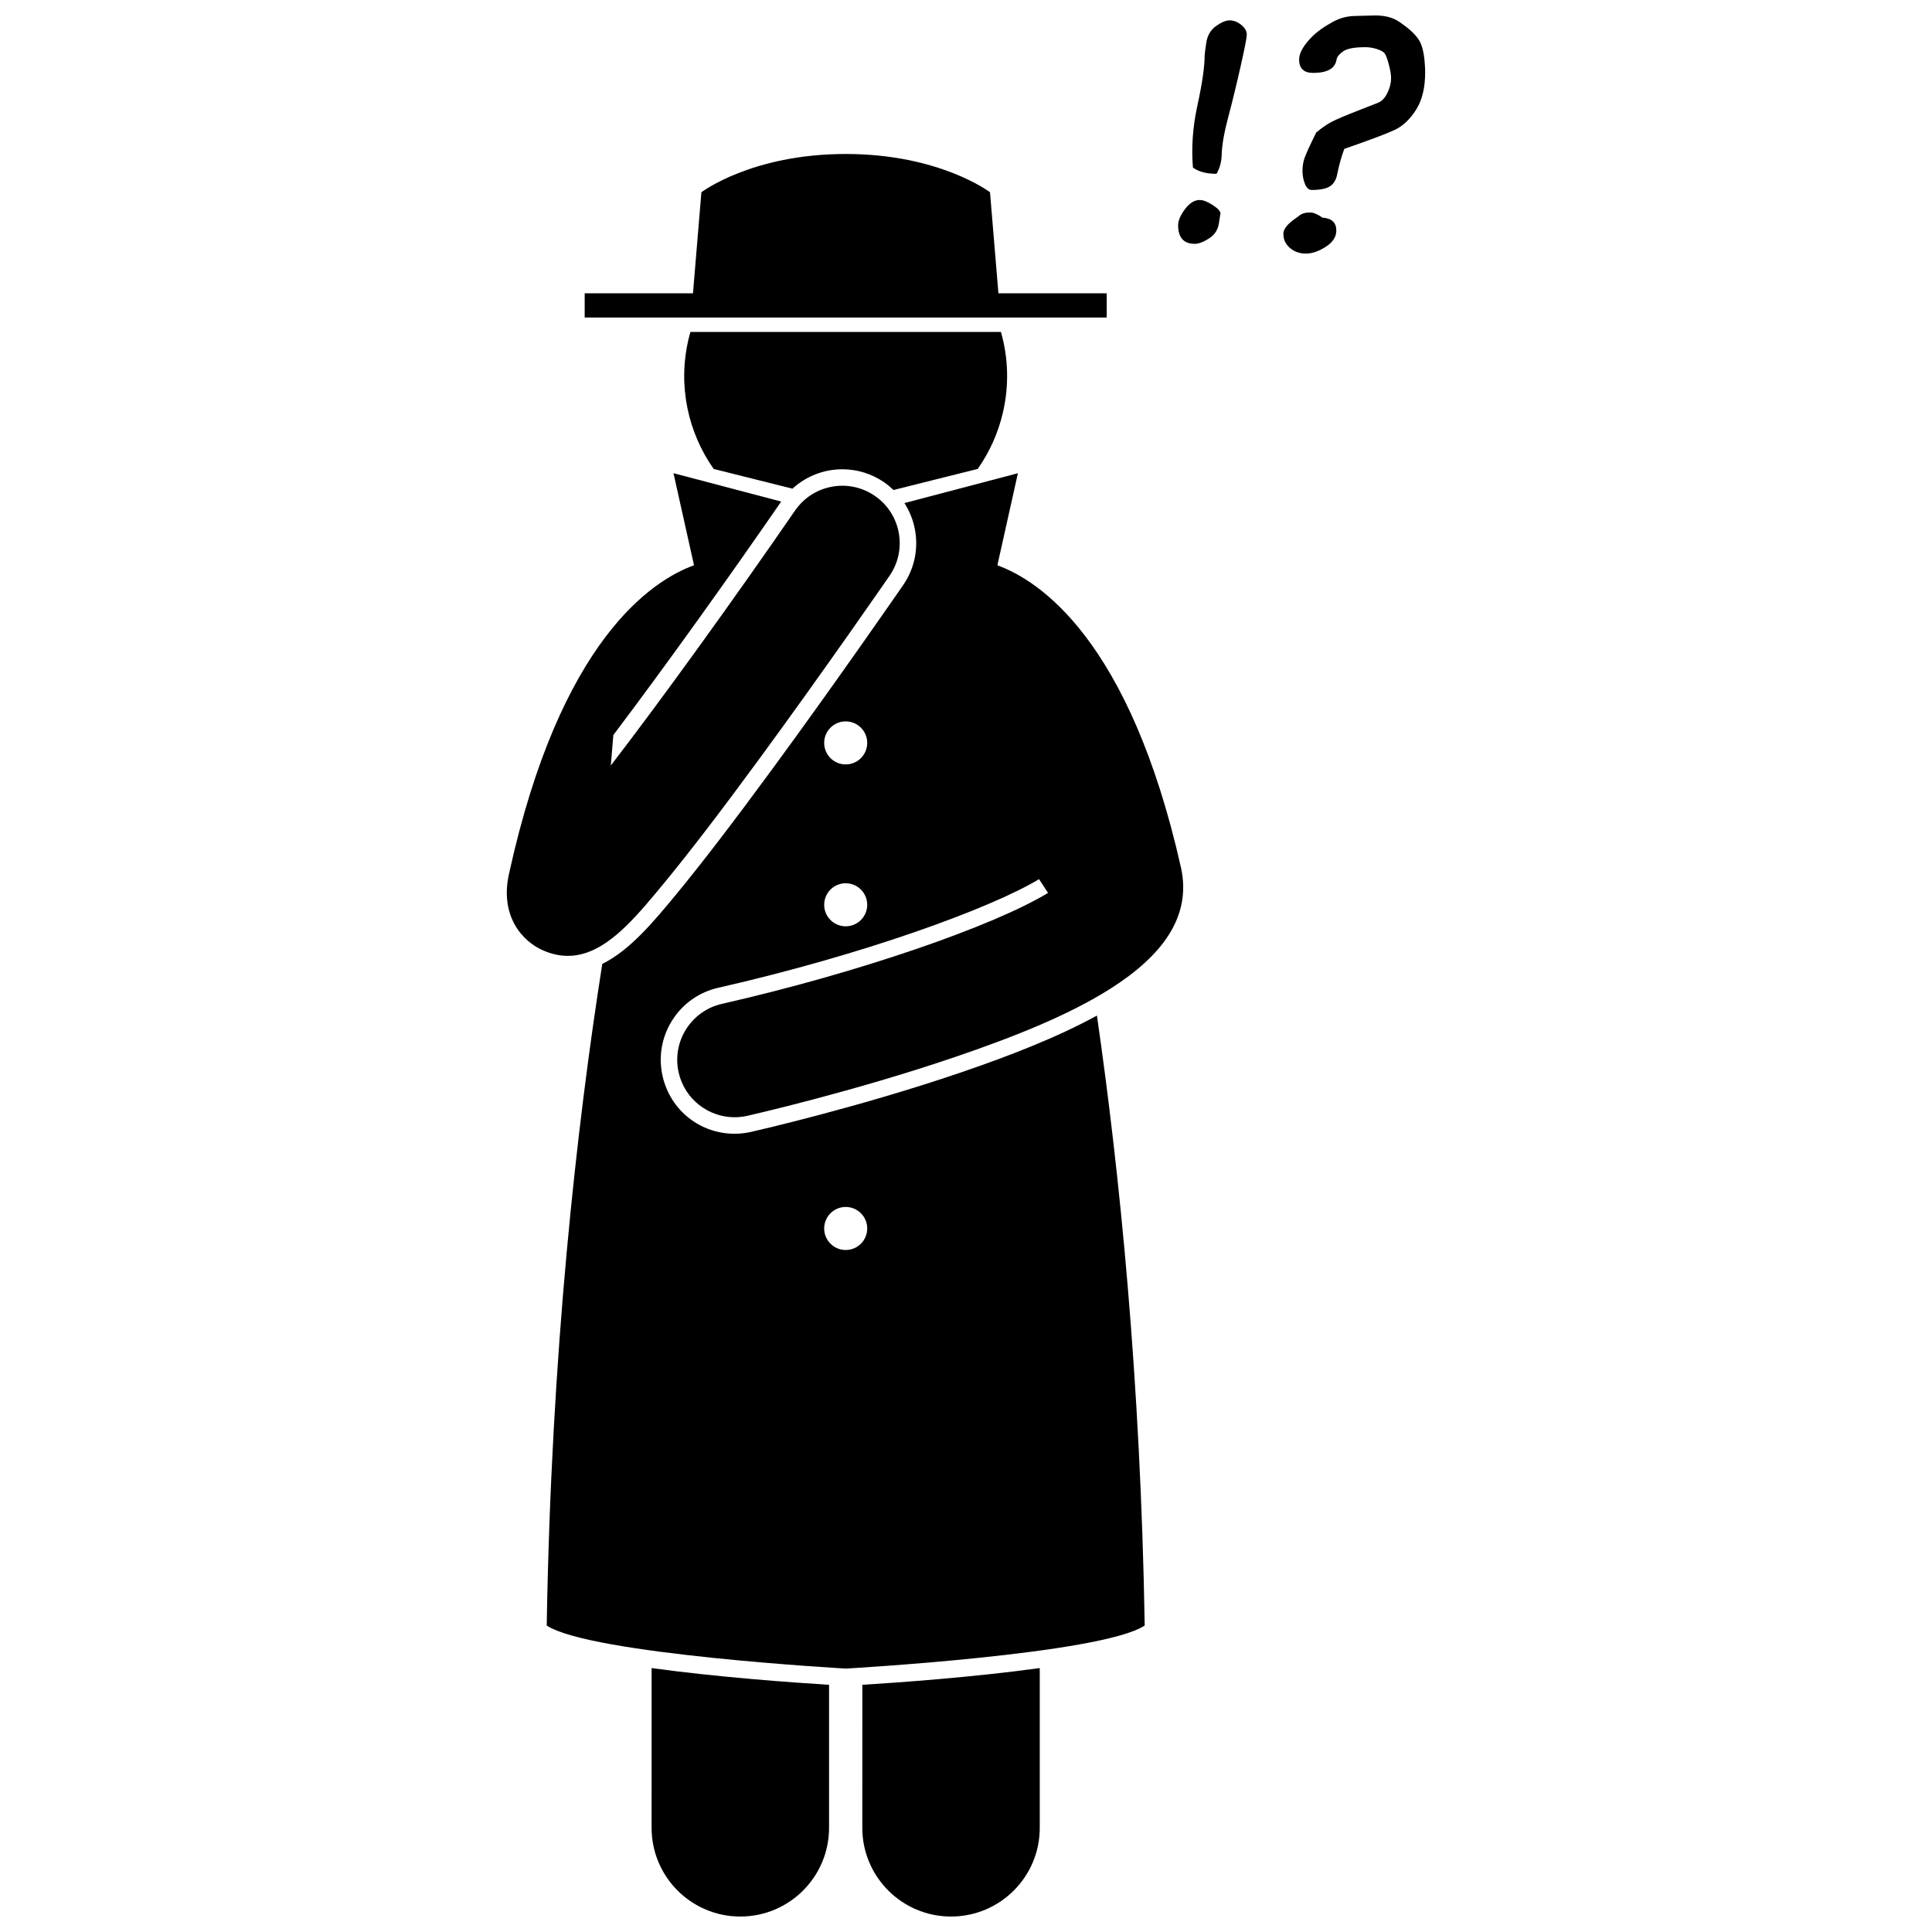 <?xml version="1.0" encoding="UTF-8"?>
<!-- Uploaded to: ICON Repo, www.svgrepo.com, Generator: ICON Repo Mixer Tools -->
<svg width="800px" height="800px" version="1.1" viewBox="144 144 512 512" xmlns="http://www.w3.org/2000/svg">
 <defs>
  <clipPath id="c">
   <path d="m316 586h48v65.902h-48z"/>
  </clipPath>
  <clipPath id="b">
   <path d="m372 586h48v65.902h-48z"/>
  </clipPath>
  <clipPath id="a">
   <path d="m488 148.09h34v46.906h-34z"/>
  </clipPath>
 </defs>
 <g clip-path="url(#c)">
  <path d="m316.68 628.39c0 12.988 10.531 23.512 23.512 23.512 12.984 0 23.516-10.523 23.516-23.512v-37.898c-9.793-0.609-29.617-2.031-47.027-4.438l-0.004 42.336z"/>
 </g>
 <g clip-path="url(#b)">
  <path d="m372.52 628.39c0 12.988 10.531 23.512 23.512 23.512 12.984 0 23.516-10.523 23.516-23.512v-42.336c-17.41 2.406-37.234 3.828-47.023 4.438z"/>
 </g>
 <path d="m367.22 268.36c3.977 0 7.816 1.195 11.105 3.461 0.887 0.613 1.699 1.301 2.461 2.035l22.316-5.586c3.074-4.367 5.387-9.383 6.672-14.906 1.707-7.324 1.41-14.648-0.516-21.402h-82.293c-0.188 0.656-0.359 1.324-0.52 2-2.875 12.352-0.078 24.695 6.684 34.312l20.879 5.227c3.574-3.266 8.266-5.141 13.211-5.141z"/>
 <path d="m437.29 228.15v-6.418h-28.695l-2.234-26.785s-13.309-10.141-38.242-10.141c-24.934 0-38.242 10.141-38.242 10.141l-2.231 26.781-28.699 0.004v6.418z"/>
 <path d="m383.68 277.32c1.371 2.125 2.328 4.519 2.801 7.082 0.945 5.144-0.168 10.352-3.137 14.66-0.156 0.227-17.07 24.75-34.504 48.516-10.387 14.156-18.98 25.371-25.551 33.328-6.086 7.367-12.324 14.902-19.68 18.543-6.773 43.027-13.523 102.95-14.723 175.33 11.41 7.606 79.238 11.41 79.238 11.41s67.824-3.805 79.234-11.41c-1.078-65-6.633-119.95-12.66-161.64-10.648 5.832-23.316 10.727-36.02 15.062-27.281 9.309-54.508 15.508-55.652 15.766-1.422 0.324-2.883 0.488-4.34 0.488h-0.004c-9.199 0-17.047-6.273-19.086-15.254-1.156-5.102-0.262-10.348 2.527-14.777 2.789-4.426 7.133-7.504 12.234-8.66 38.203-8.676 72.125-21.012 85-28.777l2.387 3.637c-14.449 8.789-50.281 21.199-86.422 29.406-8.195 1.863-13.328 10.012-11.469 18.203 1.602 7.062 7.875 11.848 14.82 11.848 1.113 0 2.246-0.125 3.379-0.379 1.141-0.258 28.25-6.441 55.207-15.641 14.934-5.094 29.852-10.938 41.121-18.117 13.336-8.5 21.559-18.875 18.57-32.129 0-0.012-0.004-0.02-0.008-0.031-13.609-60.363-37.559-75.953-48.625-79.973l5.438-24.406-0.898 0.238zm-15.562 57.852c3.148 0 5.703 2.555 5.703 5.703 0 3.152-2.555 5.703-5.703 5.703-3.148 0-5.703-2.551-5.703-5.703 0-3.148 2.555-5.703 5.703-5.703zm0 140.09c-3.148 0-5.703-2.551-5.703-5.703 0-3.148 2.555-5.703 5.703-5.703 3.148 0 5.703 2.555 5.703 5.703 0.004 3.152-2.551 5.703-5.703 5.703zm0-85.781c-3.148 0-5.703-2.555-5.703-5.703 0-3.152 2.555-5.703 5.703-5.703 3.148 0 5.703 2.551 5.703 5.703 0.004 3.148-2.551 5.703-5.703 5.703z"/>
 <path d="m287.95 395.88c2.285 0.992 4.461 1.441 6.551 1.441 1.73 0 3.394-0.316 5.019-0.875 7.348-2.539 13.746-10.281 20.395-18.328 6.527-7.902 15.074-19.047 25.398-33.129 17.422-23.754 34.266-48.168 34.43-48.414 4.769-6.918 3.027-16.391-3.894-21.16-6.922-4.766-16.391-3.027-21.16 3.894-16.238 23.559-34.988 49.578-48.824 67.57l0.676-8.09c13.613-17.996 30.586-41.711 44.484-61.875l-27.648-7.277-0.898-0.238 5.438 24.402c-11.164 4.055-35.418 19.875-48.969 81.512-0.004 0.02-0.004 0.043-0.008 0.062-0.004 0.016-0.012 0.031-0.016 0.047l-0.062 0.281c-2.391 10.945 3.402 17.707 9.09 20.176z"/>
 <path d="m466.39 190.06c0.859-1.453 1.316-3.133 1.371-5.043 0.055-2.527 0.645-5.902 1.773-10.125 1.078-4.059 2.16-8.504 3.246-13.332 1.09-4.828 1.633-7.617 1.633-8.371 0-0.941-0.492-1.809-1.473-2.602-0.98-0.793-2.012-1.188-3.086-1.188-0.996 0-2.203 0.512-3.629 1.531-1.426 1.023-2.277 2.508-2.562 4.457-0.281 1.949-0.422 3.074-0.422 3.367 0 2.984-0.66 7.477-1.977 13.473-1.184 5.539-1.559 10.93-1.129 16.176 1.48 1.105 3.566 1.656 6.254 1.656z"/>
 <path d="m460.66 208.62c0.996 0 2.242-0.477 3.75-1.434 1.508-0.953 2.383-2.32 2.621-4.094l0.402-2.5c0-0.617-0.688-1.371-2.059-2.258-1.371-0.887-2.516-1.332-3.43-1.332-1.398 0-2.703 0.805-3.91 2.422-1.211 1.613-1.816 3.039-1.816 4.273 0.004 3.277 1.48 4.922 4.441 4.922z"/>
 <g clip-path="url(#a)">
  <path d="m492 163.32c3.793 0 5.863-1.195 6.211-3.59 0.133-0.699 0.719-1.41 1.754-2.137s3.004-1.09 5.91-1.09c0.996 0 1.988 0.16 2.984 0.484 0.996 0.324 1.664 0.68 2.019 1.07 0.348 0.391 0.73 1.367 1.148 2.926s0.625 2.797 0.625 3.711c0 1.293-0.324 2.598-0.969 3.91-0.645 1.316-1.441 2.176-2.383 2.582l-5.445 2.137c-3.441 1.344-5.773 2.34-7 2.984-1.227 0.645-2.574 1.586-4.055 2.824-1.641 3.332-2.656 5.547-3.043 6.637-0.391 1.09-0.586 2.266-0.586 3.531 0 1.184 0.215 2.32 0.645 3.406 0.43 1.09 1.02 1.633 1.773 1.633 2.312 0 3.953-0.336 4.922-1.008s1.586-1.707 1.855-3.106c0.535-2.637 1.168-4.894 1.895-6.777 6.75-2.34 11.199-4.012 13.352-5.023 2.152-1.008 4.035-2.785 5.648-5.324 1.613-2.539 2.418-5.816 2.418-9.82l0.008-0.039c-0.055-3.629-0.484-6.293-1.293-7.988-0.805-1.695-2.676-3.523-5.606-5.484-1.773-1.234-4.168-1.789-7.18-1.656-1.559 0.055-3.117 0.094-4.68 0.121-2.234 0.055-4.356 0.699-6.375 1.938h0.039c-2.394 1.293-4.379 2.859-5.949 4.699-1.574 1.844-2.359 3.477-2.359 4.902 0.004 2.363 1.242 3.547 3.715 3.547z"/>
 </g>
 <path d="m490.11 211.2c1.613 0 3.356-0.598 5.223-1.797 1.871-1.195 2.805-2.629 2.805-4.297 0-2.125-1.227-3.266-3.672-3.43-1.316-0.914-2.406-1.371-3.266-1.371-1.238 0-2.207 0.281-2.902 0.848-0.242 0.215-0.566 0.457-0.969 0.727-2.152 1.48-3.227 2.836-3.227 4.074 0 1.508 0.578 2.758 1.734 3.75 1.152 1 2.578 1.496 4.273 1.496z"/>
</svg>